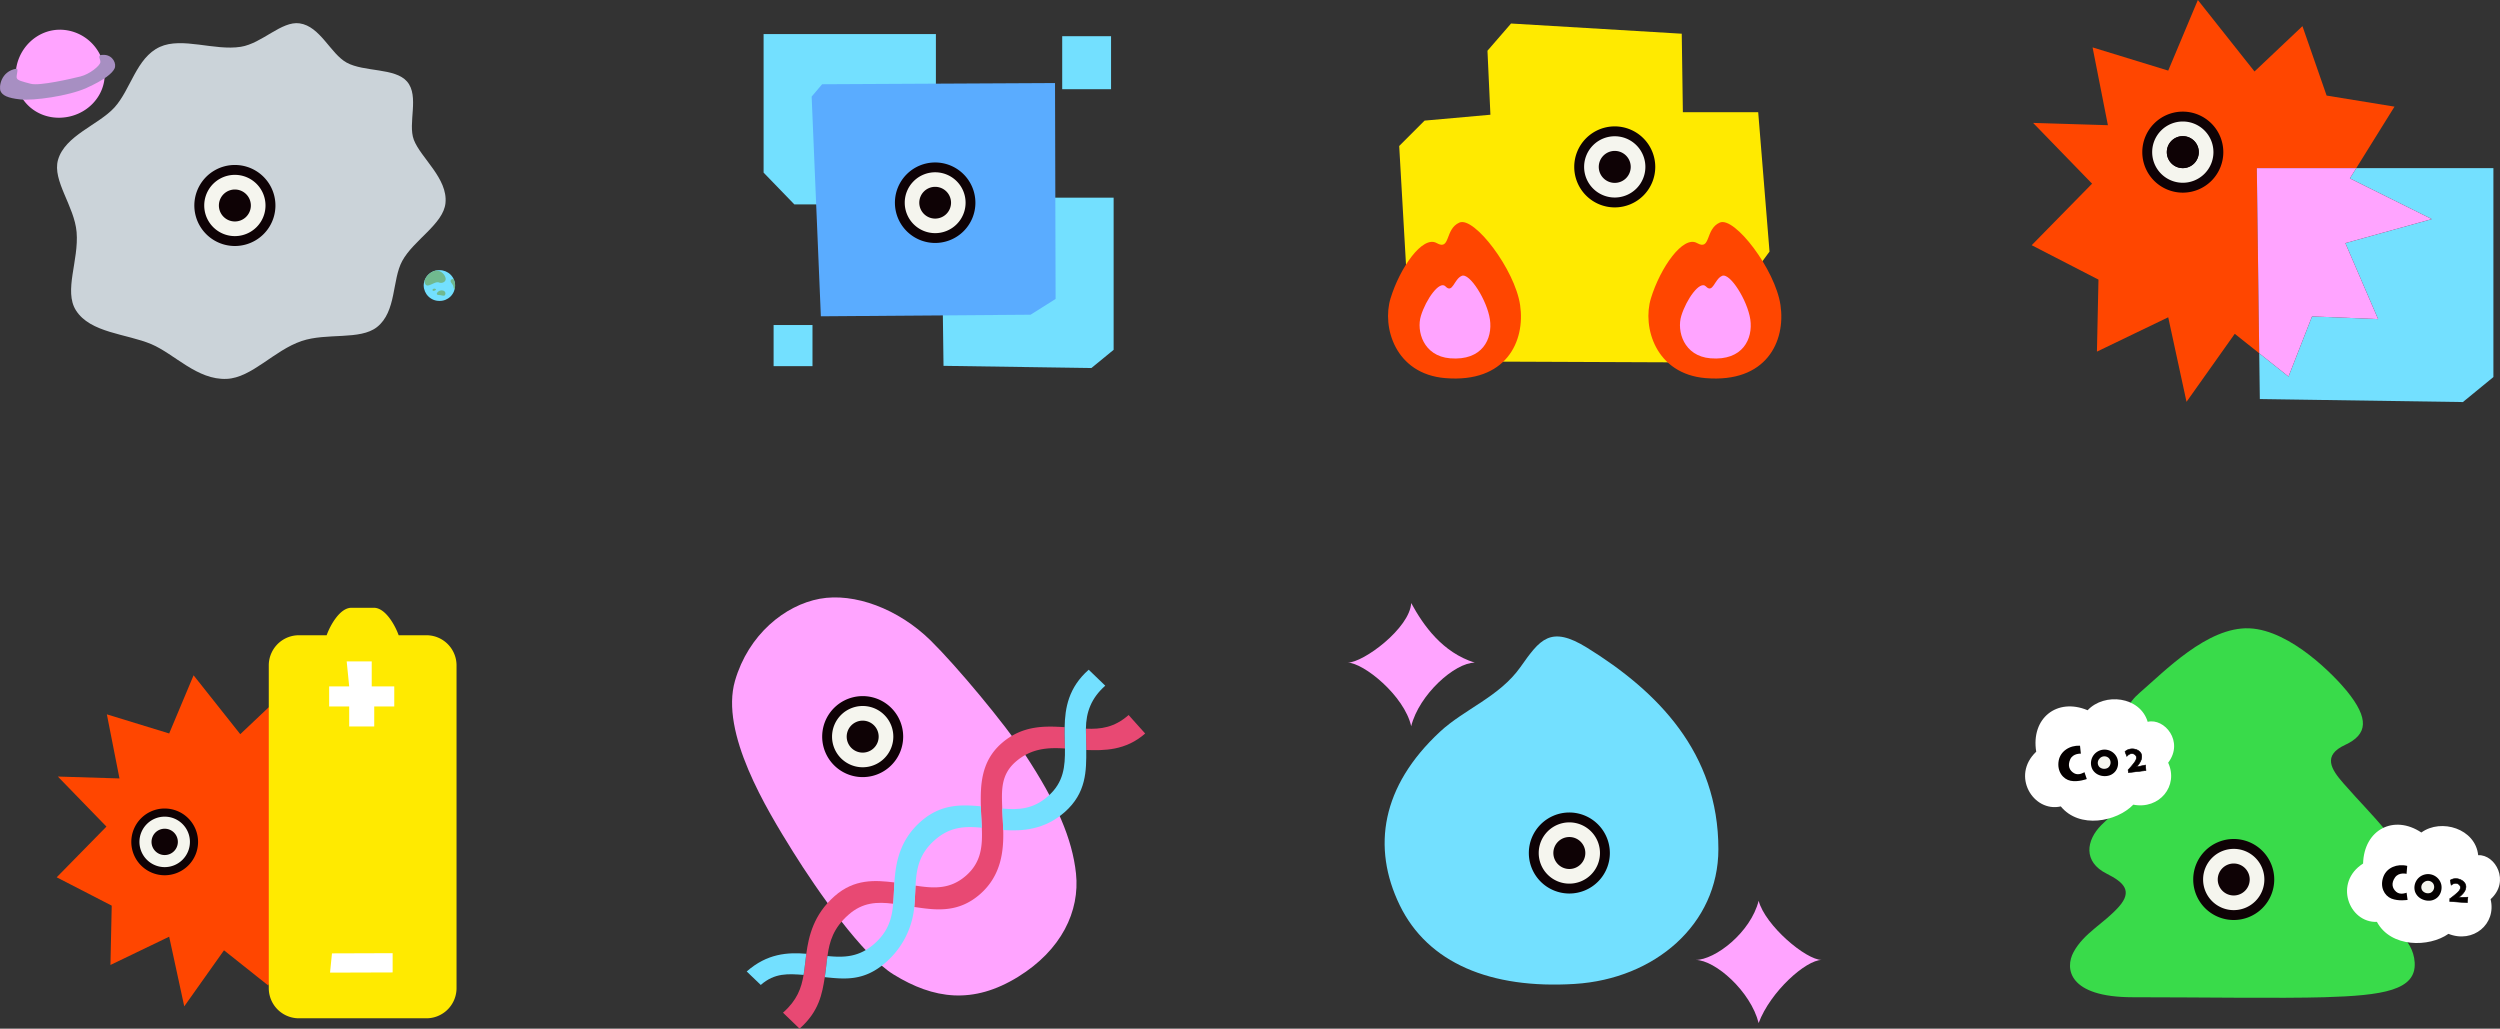<svg xmlns="http://www.w3.org/2000/svg" width="1442" height="593.333" data-name="グループ 1739" viewBox="0 0 1442 593.333"><rect x="0" y="0" width="1442" height="593.333" fill="#333333" stroke="none"/><defs><clipPath id="a"><path fill="none" d="M0 0h1442v593.333H0z" data-name="長方形 1330"/></clipPath><clipPath id="b"><path fill="none" d="M0 8.83a9.027 9.027 0 0 0 9.158 8.909A8.87 8.87 0 1 0 9.158 0 8.96 8.96 0 0 0 0 8.83" data-name="パス 2331"/></clipPath></defs><g data-name="グループ 1740"><g clip-path="url(#a)" data-name="グループ 1739"><path fill="#cbd3d9" d="M138.894 26.992c-15.144 2.429-33.916-5.823-46.739.084-13.554 6.248-16.712 24.6-26.2 34.979-9.147 10.007-28.522 16.116-32.502 30.191-3.385 11.97 9.47 26.6 10.737 41.657 1.367 16.268-7.495 33.848-.411 45.077 8.278 13.123 29.282 13.493 43.542 19.539 13.431 5.7 26.4 20.767 43.442 20.016 14.513-.641 27.193-16.4 43.215-21.833 14.5-4.913 33.654-.34 43.442-8.029 11.358-8.923 8.648-27.248 14.587-38.162 6.575-12.084 23.724-21.269 24.945-33.376 1.438-14.254-14.319-26.092-18.267-36.54-3.592-9.506 3.365-25.146-3.906-33.573-6.9-8-24.744-5.4-34.8-10.892-9.346-5.106-15.246-20.976-27.191-22.67-10.4-1.474-21.619 11.566-33.894 13.532" data-name="パス 2322"/><path fill="#f5f5ee" d="M134.6 139.021a20.516 20.516 0 0 1 .863-41.013q.441 0 .887.019a20.516 20.516 0 0 1-.868 41.013q-.437 0-.884-.019" data-name="パス 2323"/><path fill="#0e0205" d="M135.461 100.858q.384 0 .768.016a17.666 17.666 0 0 1-.742 35.316c-.256 0-.508-.006-.768-.016a17.666 17.666 0 0 1 .742-35.316m0-5.7a23.367 23.367 0 0 0-.985 46.713q.508.02 1.01.019a23.365 23.365 0 0 0 .985-46.71 21 21 0 0 0-1.01-.023" data-name="パス 2324"/><path fill="#0e0205" d="M144.686 118.918a9.218 9.218 0 1 1-8.816-9.6 9.22 9.22 0 0 1 8.816 9.6" data-name="パス 2325"/></g></g><g data-name="グループ 1742"><g clip-path="url(#b)" data-name="グループ 1741" transform="translate(244.386 155.836)"><path fill="#73e0ff" d="M18.09 8.83a8.836 8.836 0 0 1-8.936 8.908A8.874 8.874 0 1 1 9.154 0a8.77 8.77 0 0 1 8.936 8.83" data-name="パス 2326"/><path fill="#70b98f" d="M.765 4.332c-.549 1.449-.35 4.844 1.749 4.5S7.06 6.404 8.808 7.104s4.2-.346 3.847-2.422A5.814 5.814 0 0 0 6.71.182 6.25 6.25 0 0 0 .765 4.334" data-name="パス 2327"/><path fill="#70b98f" d="M9.158 14.367c-2.1 0-1.748-1.038-1.049-1.73a3.1 3.1 0 0 1 3.5-.692c1.4.692 1.049 2.768 0 2.768s-1.749-.346-2.448-.346" data-name="パス 2328"/><path fill="#70b98f" d="M5.661 11.944c-.7 0-.7-.692-.35-1.038s1.749-.428 1.749.346c0 .346-1.049.692-1.4.692" data-name="パス 2329"/><path fill="#70b98f" d="M17.318 5.159c-1.57-.259-2.216.9-1.516 1.942s1.4 1.73 1.4 2.768.7 1.384 1.4 1.038.7-2.422.35-3.806-.814-1.807-1.631-1.942" data-name="パス 2330"/></g></g><g data-name="グループ 1744"><g clip-path="url(#a)" data-name="グループ 1743"><path fill="#ffa4ff" d="M60.386 42.085c.463 13.784-10.979 25.337-25.554 25.807S8.705 57.187 9.036 42.941 20.809 17.13 34.593 17.13a25.994 25.994 0 0 1 25.793 24.955" data-name="パス 2332"/><path fill="#a78fc2" d="M9.448 39.626C.441 41.113-.738 50.198.324 52.585s3.976 3.974 11.394 4.767 27.559-1.853 38.159-6.623 14.84-8.479 16.165-11.132-.8-7.682-5.83-7.948-2.012 2.277-2.328 4.315-6.15 6.811-11.452 8.136-23.585 5.567-28.618 4.24-7.9-1.943-8.191-3.488 1.263-5.464-.175-5.227" data-name="パス 2333"/><path fill="#ffa4ff" d="M515.463 562.114c23.115 14.218 45.722 17.389 71.768 1.325 24.951-15.391 35.724-37.8 33.4-59.635-2.112-19.844-11.115-40.9-29.479-68.73-11.566-17.528-39.409-50.92-54.285-65.562-18.717-18.425-44.18-27.792-64.04-24.145-20.126 3.7-41.168 20.7-48.879 47.309-8.68 29.959 18.014 73.821 33.388 98.488 14.053 22.539 40.112 59.872 58.129 70.952" data-name="パス 2334"/><path fill="#f5f5ee" d="M497.607 445.405a20.516 20.516 0 1 1 9.354-2.264 20.45 20.45 0 0 1-9.354 2.264" data-name="パス 2335"/><path fill="#0e0205" d="M497.578 407.217a17.671 17.671 0 1 1-8.055 1.953 17.7 17.7 0 0 1 8.055-1.953m0-5.7a23.46 23.46 0 0 0-10.656 2.581 23.358 23.358 0 1 0 10.656-2.581" data-name="パス 2336"/><path fill="#0e0205" d="M505.795 420.677a9.219 9.219 0 1 1-12.411-3.99 9.224 9.224 0 0 1 12.411 3.99" data-name="パス 2337"/><path fill="#e84973" d="M614.093 419.43c-10.882-.645-24.268-1.367-36.481 9.389-11.983 10.552-12.094 24.459-11.851 36.242.055 2.549.188 5.065.321 7.524.091 1.652.178 3.268.24 4.858.418 10.588-.279 19.847-9.062 27.581-9.107 8.022-18.526 7.452-29.178 5.81a271 271 0 0 0-.191 3.9c-.123 2.734-.256 5.548-.534 8.408 12.068 1.778 25.279 3.76 38.017-7.459 12.223-10.763 13.6-24.964 13.279-36.951-.062-2.309-.185-4.586-.3-6.818-.1-1.891-.2-3.741-.262-5.558-.359-10.293-.949-19.316 7.64-26.882 9.036-7.958 19.034-8.375 28.54-7.737a395 395 0 0 0-.087-4.223c-.065-2.636-.13-5.344-.084-8.087" data-name="パス 2338"/><path fill="#e84973" d="M481.362 516.91c-12.081 10.639-14.9 23.1-16.288 33.214-.23 1.7-.427 3.378-.615 5.02-.285 2.465-.56 4.848-.949 7.177-1.273 7.64-3.773 14.662-11.873 21.794l9.553 9.217c11.268-9.917 13.036-20.161 14.542-29.7.379-2.413.657-4.78.92-7.086.2-1.739.4-3.433.632-5.1 1.185-8.456 3.362-16.1 12.187-23.87 8.116-7.145 16.476-7.475 25.725-6.3.2-2.3.314-4.651.421-7.08.078-1.707.159-3.446.272-5.208-11.1-1.308-23-2.222-34.532 7.925" data-name="パス 2339"/><path fill="#e84973" d="M650.976 412.428c-8.246 7.258-16.087 8.239-24.615 7.873-.023 2.241.032 4.544.091 6.912.045 1.765.087 3.563.1 5.38 10.2.356 22.7.434 33.984-9.5Z" data-name="パス 2340"/><path fill="#73e0ff" d="M565.761 465.061c-10.924-.9-22.8-1.649-34.671 8.806-12.317 10.847-14.481 24.158-15.2 35.118-.113 1.759-.2 3.5-.272 5.2-.11 2.429-.22 4.784-.421 7.08-.735 8.392-2.75 15.957-10.9 23.134-8.784 7.734-17.415 7.987-27.015 7.038a216 216 0 0 0-.632 5.1c-.262 2.306-.541 4.677-.923 7.09 11.485 1.159 22.658 2.513 35.238-8.563a48.27 48.27 0 0 0 16.385-31.921c.275-2.86.411-5.674.534-8.408.058-1.321.117-2.623.191-3.9.551-9.677 1.959-18.238 11.125-26.309 8.832-7.776 17.486-8.019 27.115-7.083-.065-1.59-.149-3.21-.24-4.858-.133-2.458-.269-4.975-.321-7.524" data-name="パス 2341"/><path fill="#73e0ff" d="m430.701 560.343 8.113 7.773c8.071-7.1 16.012-6.445 24.692-5.794.389-2.329.667-4.712.949-7.177.188-1.642.385-3.323.619-5.02-10.856-.891-22.629-.123-34.373 10.218" data-name="パス 2342"/><path fill="#73e0ff" d="m637.522 395.512-9.561-9.218c-11.627 10.241-13.681 22-13.868 33.139-.049 2.743.016 5.448.084 8.084.036 1.432.068 2.84.084 4.223.133 10.422-.719 19.559-9.71 27.478-8.635 7.6-17.1 8.006-26.467 7.145.062 1.814.159 3.663.259 5.558.123 2.232.246 4.508.308 6.814 10.743.816 23.824-.055 35.458-10.3 12.573-11.07 12.511-23.922 12.44-35.843-.01-1.817-.055-3.614-.1-5.38-.058-2.368-.113-4.667-.094-6.912.087-9.311 2.954-17.561 11.164-24.79" data-name="パス 2343"/><path fill="#ffea00" d="m859.671 66.179-1.7-36.916 13.6-15.7 98.462 5.878.648 45.288h43.45l6.529 80.38-11.51 15.7-43.047 2.491-3.391 45.686-95.719-.4-11.511-19.484 1.046-30.237-45.288-1.7-4.184-72.95 14.649-14.649Z" data-name="パス 2344"/><path fill="#f5f5ee" d="M931.386 116.781A20.514 20.514 0 1 1 951.9 96.263a20.54 20.54 0 0 1-20.514 20.514" data-name="パス 2345"/><path fill="#0e0205" d="M931.386 78.598a17.666 17.666 0 1 1-17.664 17.667 17.666 17.666 0 0 1 17.664-17.667m0-5.7a23.366 23.366 0 1 0 23.368 23.368 23.4 23.4 0 0 0-23.368-23.368" data-name="パス 2346"/><path fill="#0e0205" d="M940.603 96.266a9.218 9.218 0 1 1-9.218-9.218 9.217 9.217 0 0 1 9.218 9.218" data-name="パス 2347"/><path fill="#ff4600" d="M833.65 218.102c-29.01-2.406-36.611-29.557-31.6-45.955 5.431-17.787 18.532-36.524 26.626-31.944s4.58-8.094 13.1-11.818 32.006 27.031 35.031 47.6c3.087 20.977-8.162 45.016-43.15 42.114" data-name="パス 2348"/><path fill="#ffa4ff" d="M836.408 206.673c-15.449-1.283-19.5-15.744-16.832-24.475 2.892-9.473 10.753-20.586 14.179-17.013 4.162 4.337 4.823-4.078 9.36-6.063s14.662 14.166 16.275 25.123c1.642 11.171-4.346 23.973-22.982 22.428" data-name="パス 2349"/><path fill="#ff4600" d="M983.83 218.102c-29.01-2.406-36.611-29.557-31.6-45.955 5.431-17.787 18.532-36.524 26.626-31.944s4.58-8.094 13.1-11.818 32.006 27.031 35.031 47.6c3.087 20.977-8.162 45.016-43.15 42.114" data-name="パス 2350"/><path fill="#ffa4ff" d="M986.593 206.673c-15.449-1.283-19.5-15.744-16.832-24.475 2.892-9.473 10.75-20.586 14.179-17.013 4.162 4.337 4.823-4.078 9.36-6.063s14.663 14.161 16.276 25.118c1.637 11.171-4.347 23.974-22.983 22.433" data-name="パス 2351"/><path fill="#73e0ff" d="M830.572 422.08c14.14-13.13 34.341-20.2 46.46-37.372 11.19-15.851 17.172-24.239 38.383-11.109 40.689 25.188 75.752 60.591 75.752 116.152 0 43.432-36.747 74.893-82.822 77.773-48.481 3.031-84.8-12.032-101-45.45-16.158-33.333-10.523-68.649 23.232-99.994" data-name="パス 2352"/><path fill="#f5f5ee" d="M905.197 512.529a20.516 20.516 0 1 1 20.518-20.511 20.54 20.54 0 0 1-20.518 20.514" data-name="パス 2353"/><path fill="#0e0205" d="M905.197 474.348a17.666 17.666 0 1 1-17.664 17.667 17.666 17.666 0 0 1 17.664-17.667m0-5.7a23.366 23.366 0 1 0 23.368 23.368 23.4 23.4 0 0 0-23.368-23.368" data-name="パス 2354"/><path fill="#0e0205" d="M895.979 492.015a9.218 9.218 0 1 0 9.218-9.218 9.217 9.217 0 0 0-9.218 9.218" data-name="パス 2355"/><path fill="#ffa4ff" d="M813.974 347.833c-.781 14.461-27.507 34.383-36.673 34.383 9.166 0 32.77 19.093 36.673 36.673 4.583-18.338 25.214-36.673 36.673-36.673-18.727-5.883-29.652-21.483-36.673-34.383" data-name="パス 2356"/><path fill="#ffa4ff" d="M1014.379 519.563c3.874 14.354 27.3 34.127 36.4 34.127-9.1 0-29.58 18.2-36.4 36.4-4.55-18.2-25.026-36.4-36.4-36.4 11.378 0 31.853-15.925 36.4-34.127" data-name="パス 2357"/><path fill="#39db4a" d="M1297.434 362.418c-24.236-1.01-49.181 25.094-63.234 37.136-6.944 5.953-10.782 13.6-7.025 20.077 3.841 6.623 10.646 7.634 14.05 11.041 6.024 6.021 3.734 13.344-.907 18.778-7.734 9.059-21.3 19.488-28.2 26.386-8.894 8.894-10.662 21.269 3.012 28.106 10.037 5.017 15.054 10.037 7.025 19.07-8.667 9.752-20.074 15.054-26.095 26.095-5.2 9.532-3.012 26.1 34.124 26.1s85.329.735 110.41 0c34.127-1 53.2-4.016 52.193-20.074-.878-14.063-14.053-21.078-25.094-32.119-6.542-6.546-8.66-13.344 0-18.069 11.041-6.021 18.069-14.05 9.033-25.091-8.479-10.364-15.264-16.874-25.091-28.106-7.028-8.029-12.139-16.012 1-22.079 13.046-6.024 14.05-15.057 1-31.115-6.455-7.945-32.119-35.131-56.209-36.135" data-name="パス 2358"/><path fill="#f5f5ee" d="M1288.411 527.806a20.514 20.514 0 1 1 20.518-20.514 20.54 20.54 0 0 1-20.518 20.514" data-name="パス 2359"/><path fill="#0e0205" d="M1288.415 489.627a17.666 17.666 0 1 1-17.663 17.668 17.666 17.666 0 0 1 17.664-17.667m0-5.7a23.366 23.366 0 1 0 23.368 23.368 23.394 23.394 0 0 0-23.368-23.368" data-name="パス 2360"/><path fill="#0e0205" d="M1297.631 507.289a9.218 9.218 0 1 1-9.218-9.217 9.217 9.217 0 0 1 9.218 9.217" data-name="パス 2361"/><path fill="#fff" d="M1396.642 480.186c11.475-8.317 31.231-2.144 32.767 13.078 9.959-.463 18.581 15.135 7.158 25.4 3.553 14.312-10.115 25.683-24.3 19.973-11.226 7.906-33.23 8.016-41.262-6.886-16.223.589-25.058-22.788-7.98-33.657.551-19.578 17.684-28.5 33.622-17.9" data-name="パス 2362"/><path fill="#040000" d="M1419.141 511.592c-.211-1.525-2.562-3.245-5.3-1.014l-.534-2.879c3.64-2.368 9.185.249 9.039 3.887-.081 2.018-1.344 3.608-2.886 5a6.4 6.4 0 0 1-1.389 1.046l5.392-.123-.324 3.145-10.128-.693.062-1.568a48 48 0 0 0 4.4-3.556c1.16-1.072 1.817-2.141 1.665-3.242" data-name="パス 2363"/><path fill="none" stroke="#040000" stroke-miterlimit="10" stroke-width=".316" d="M1419.141 511.592c-.211-1.525-2.562-3.245-5.3-1.014l-.534-2.879c3.64-2.368 9.185.249 9.039 3.887-.081 2.018-1.344 3.608-2.886 5a6.4 6.4 0 0 1-1.389 1.046l5.392-.123-.324 3.145-10.128-.693.062-1.568a48 48 0 0 0 4.4-3.556c1.163-1.075 1.82-2.144 1.668-3.245Z" data-name="パス 2364"/><path fill="#040000" d="m1388.479 499.437-.382 4.606s-4.408-1.163-6.665 2.092-1.671 6.218.722 8.275 5.966.5 5.966.5l.58 4.155s-5.263.9-9.383-.784c-4.058-1.661-6.808-6.792-4.538-12.7 1.976-5.127 7.857-7.556 13.7-6.144" data-name="パス 2365"/><path fill="#040000" d="M1403.144 519.203c-3.2 1.027-8.55-.314-10.179-4.955a7.844 7.844 0 1 1 15.047-4.44c.836 2.695.052 7.818-4.868 9.4" data-name="パス 2366"/><path fill="#f5f5ee" d="M1398.028 508.966a3.67 3.67 0 0 1 5.419.635 3.74 3.74 0 0 1-1.564 5.389 4.14 4.14 0 0 1-4.7-1.331 3.476 3.476 0 0 1 .845-4.693" data-name="パス 2367"/><path fill="#fff" d="M1204.142 409.671c9.7-10.328 30.269-7.987 34.645 6.675 9.69-2.329 21.094 11.365 11.809 23.594 6.186 13.389-5.1 27.128-20.109 24.19-9.535 9.878-31.128 14.128-41.819 1.007-15.821 3.634-28.9-17.664-14.176-31.555-3.142-19.332 12-31.322 29.651-23.912" data-name="パス 2368"/><path fill="#040000" d="M1232.157 436.283c-.492-1.457-3.125-2.7-5.4 0l-1.066-2.73c3.132-3.009 9.068-1.483 9.609 2.118.3 2-.641 3.8-1.895 5.451a6.3 6.3 0 0 1-1.166 1.289l5.273-1.137.272 3.151-10.076 1.224-.233-1.551a48 48 0 0 0 3.656-4.32c.936-1.273 1.38-2.445 1.023-3.5" data-name="パス 2369"/><path fill="none" stroke="#040000" stroke-miterlimit="10" stroke-width=".316" d="M1232.157 436.283c-.492-1.457-3.125-2.7-5.4 0l-1.066-2.73c3.132-3.009 9.068-1.483 9.609 2.118.3 2-.641 3.8-1.895 5.451a6.3 6.3 0 0 1-1.166 1.289l5.273-1.137.272 3.151-10.076 1.224-.233-1.551a48 48 0 0 0 3.656-4.32c.938-1.271 1.382-2.444 1.026-3.495Z" data-name="パス 2370"/><path fill="#040000" d="m1199.753 430.118.486 4.593s-4.547-.311-6.15 3.313-.466 6.422 2.27 7.99 5.95-.638 5.95-.638l1.354 3.971s-5 1.882-9.363 1c-4.3-.868-7.964-5.389-6.847-11.614.978-5.412 6.3-8.9 12.3-8.615" data-name="パス 2371"/><path fill="#040000" d="M1217.875 446.769c-2.947 1.61-8.456 1.3-10.928-2.951a7.843 7.843 0 1 1 13.94-7.193c1.328 2.491 1.522 7.669-3.012 10.144" data-name="パス 2372"/><path fill="#f5f5ee" d="M1210.923 437.674a3.67 3.67 0 0 1 5.441-.4 3.742 3.742 0 0 1-.521 5.587 4.14 4.14 0 0 1-4.868-.421 3.476 3.476 0 0 1-.052-4.767" data-name="パス 2373"/><path fill="#ff4600" d="m97.58 423.064-35.944-11.028 7.274 36.967-35.533-1.088 28.019 28.87-28.694 29.244 31.74 16.353-.74 34.214 33.874-16.31 8.7 40.177 22.926-32.327 25.539 20.312 11.183-28.579 31.39 1.283-15.562-36.111 41.081-11.413-38.931-19.339 21.207-34.1-32.257-5.261-11.485-32.987-22.781 21.538-26.924-33.965Z" data-name="パス 2374"/><path fill="#f5f5ee" d="M94.993 502.505a16.9 16.9 0 1 1 16.9-16.9 16.923 16.923 0 0 1-16.9 16.9" data-name="パス 2375"/><path fill="#0e0205" d="M94.993 471.046a14.555 14.555 0 1 1-14.555 14.555 14.555 14.555 0 0 1 14.555-14.555m0-4.7a19.251 19.251 0 1 0 19.251 19.251 19.275 19.275 0 0 0-19.251-19.247" data-name="パス 2376"/><path fill="#0e0205" d="M102.588 485.602a7.593 7.593 0 1 1-7.595-7.595 7.6 7.6 0 0 1 7.595 7.595" data-name="パス 2377"/><path fill="#ffea00" d="M261.734 376.517a17.36 17.36 0 0 0-15.715-10.108h-16.067c-2.1-5.872-7.705-15.841-14.273-15.841h-13c-6.565 0-12.175 9.969-14.27 15.841h-16.065a17.36 17.36 0 0 0-15.714 10.108 17.2 17.2 0 0 0-1.6 7.206v186.314a17 17 0 0 0 .567 4.317 17.366 17.366 0 0 0 16.744 13h73.675a17.37 17.37 0 0 0 16.744-13 17 17 0 0 0 .57-4.317v-186.31a17.1 17.1 0 0 0-1.6-7.206" data-name="パス 2378"/><path fill="#fff" d="m201.413 395.92-1.445-14.442h14.442v14.442h13v11.553h-11.555v11.553h-14.442v-11.554H189.86V395.92Z" data-name="パス 2379"/><path fill="#fff" d="m226.474 560.897-36.106.117 1.111-11.109 34.995-.117Z" data-name="パス 2380"/><path fill="#ff4600" d="m1359.097 96.972 22.05-35.465-39.15-6.38-13.943-40.041-27.65 26.143L1267.722.002l-17.094 40.725-43.63-13.389 8.832 44.873-43.131-1.318 34.01 35.04-34.836 35.5 38.525 19.847-.887 41.527 41.116-19.8 10.558 48.766 27.824-39.238 14.115 11.226-1.388-106.789Zm-100.05 8.446a17.666 17.666 0 1 1 17.664-17.664 17.665 17.665 0 0 1-17.664 17.664" data-name="パス 2381"/><path fill="#f5f5ee" d="M1259.042 108.269a20.516 20.516 0 1 1 20.514-20.514 20.54 20.54 0 0 1-20.514 20.514m0-26.885a6.369 6.369 0 1 0 6.367 6.371 6.38 6.38 0 0 0-6.367-6.371" data-name="パス 2382"/><path fill="#0e0205" d="M1259.042 70.083a17.666 17.666 0 1 1-17.664 17.667 17.67 17.67 0 0 1 17.664-17.667m0 26.885a9.218 9.218 0 1 0-9.218-9.218 9.217 9.217 0 0 0 9.218 9.218m0-32.585a23.368 23.368 0 1 0 23.368 23.368 23.4 23.4 0 0 0-23.368-23.368m0 26.885a3.517 3.517 0 1 1 3.517-3.517 3.52 3.52 0 0 1-3.517 3.517" data-name="パス 2383"/><path fill="#0e0205" d="M1259.042 78.537a9.218 9.218 0 1 0 9.218 9.218 9.217 9.217 0 0 0-9.218-9.218" data-name="パス 2384"/><path fill="#73e0ff" d="m1359.096 96.97-3.689 5.933 47.254 23.475-49.865 13.852 18.889 43.833-38.1-1.555-13.574 34.69-16.884-13.431.343 26.409 117.124 1.733 17.6-14.419V96.97Z" data-name="パス 2385"/><path fill="#ffa4ff" d="m1333.585 182.505 38.1 1.558-18.888-43.834 49.864-13.852-47.256-23.474 3.692-5.933h-57.362l1.389 106.8 16.888 13.425Z" data-name="パス 2386"/><path fill="#73e0ff" d="M440.441 19.633h99.385v98.277H458.19l-17.749-18.348Z" data-name="パス 2387"/><path fill="#73e0ff" d="m629.526 212.275-85.306-1.26L542.96 114h99.382v87.774Z" data-name="パス 2388"/><path fill="#5aacff" d="m473.469 182.441-5.308-126.729 6.04-7.119 134.334-.69.337 124.534-14.445 9.094Z" data-name="パス 2389"/><path fill="#f5f5ee" d="M539.404 137.304a20.38 20.38 0 1 1 20.382-20.378 20.4 20.4 0 0 1-20.382 20.378" data-name="パス 2390"/><path fill="#0e0205" d="M539.404 99.377a17.549 17.549 0 1 1-17.551 17.546 17.55 17.55 0 0 1 17.551-17.546m0-5.665a23.212 23.212 0 1 0 23.209 23.211 23.24 23.24 0 0 0-23.212-23.212" data-name="パス 2391"/><path fill="#0e0205" d="M548.56 116.923a9.158 9.158 0 1 1-9.156-9.156 9.157 9.157 0 0 1 9.156 9.156" data-name="パス 2392"/><path fill="#73e0ff" d="M612.678 20.88h28.177v30.577h-28.177z" data-name="長方形 1331"/><path fill="#73e0ff" d="M446.212 187.476h22.432v23.721h-22.432z" data-name="長方形 1332"/></g></g></svg>